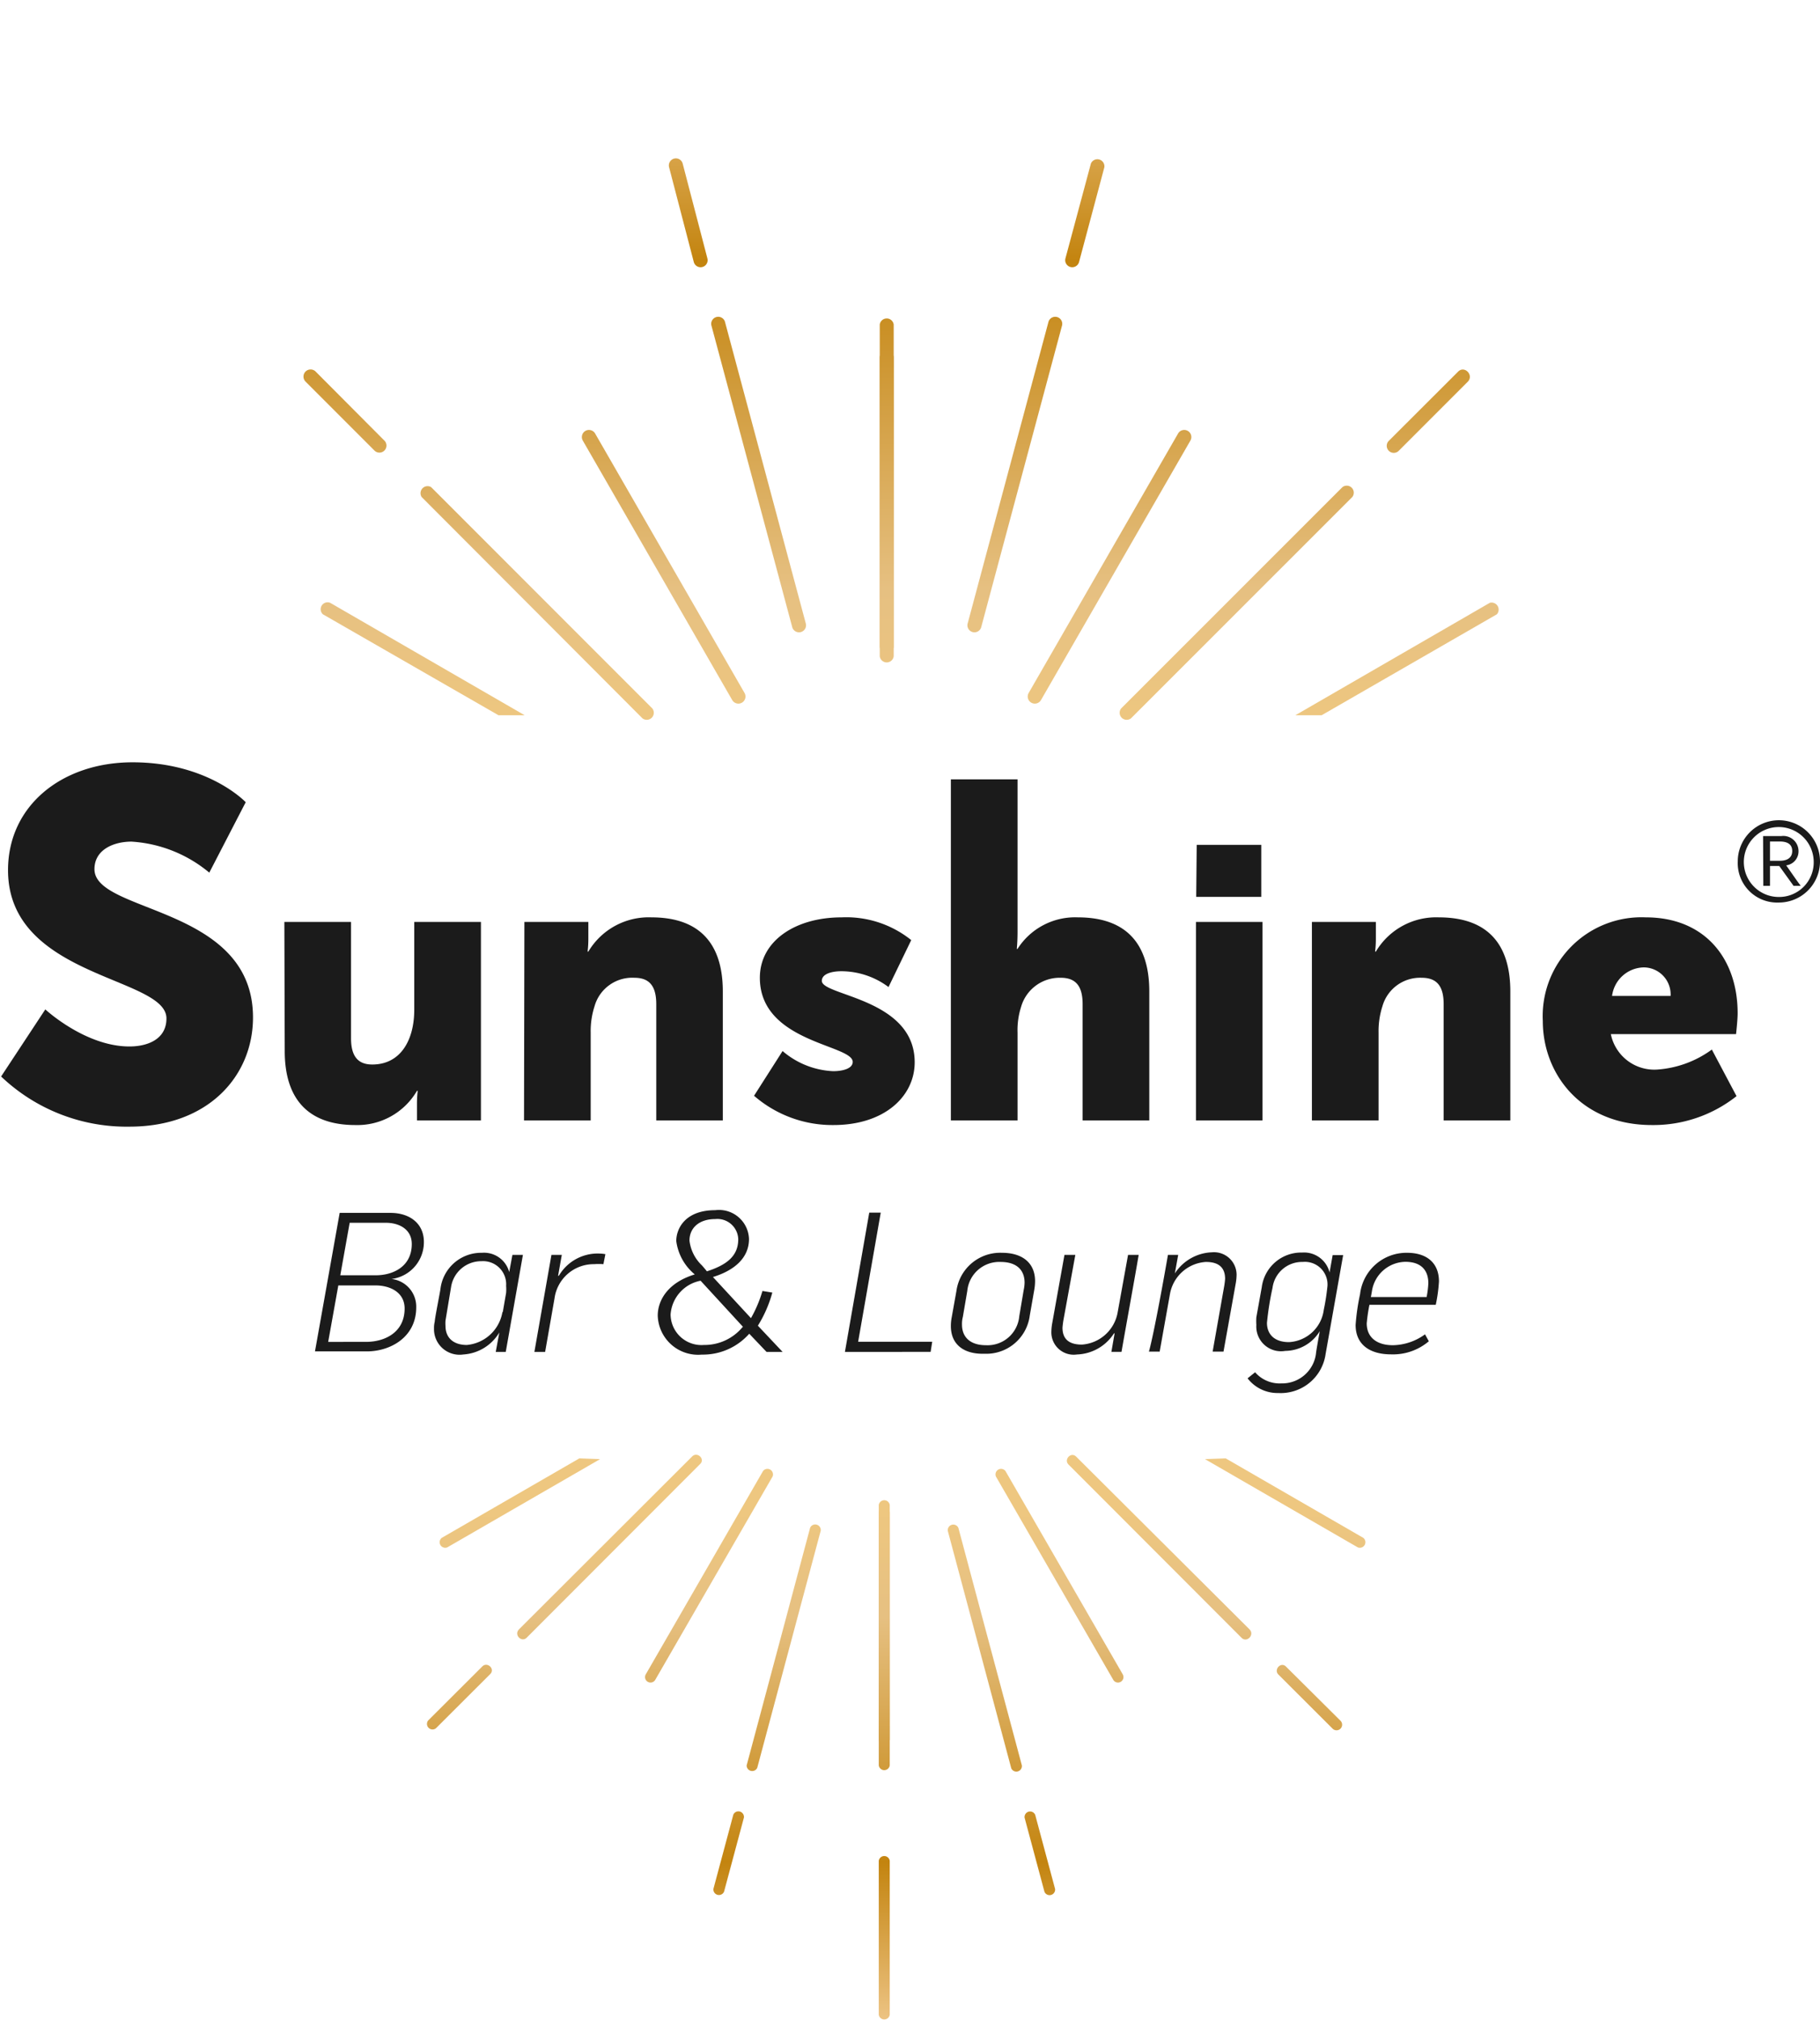 <svg id="Capa_1" data-name="Capa 1" xmlns="http://www.w3.org/2000/svg" xmlns:xlink="http://www.w3.org/1999/xlink" viewBox="0 0 147.4 163.5"><defs><style>.cls-1{fill:#1b1b1b;}.cls-2{fill:url(#Latón_apagado);}.cls-3{fill:url(#Latón_apagado-3);}.cls-4{fill:url(#Latón_apagado-4);}.cls-5{fill:url(#Latón_apagado-6);}.cls-6{fill:url(#Latón_apagado-7);}.cls-7{fill:url(#Latón_apagado-8);}.cls-8{fill:url(#Latón_apagado-9);}.cls-9{fill:url(#Latón_apagado-10);}.cls-10{fill:url(#Latón_apagado-11);}.cls-11{fill:url(#Latón_apagado-12);}.cls-12{fill:url(#Latón_apagado-13);}.cls-13{fill:url(#Latón_apagado-14);}.cls-14{fill:url(#Latón_apagado-15);}.cls-15{fill:url(#Latón_apagado-16);}.cls-16{fill:url(#Latón_apagado-18);}.cls-17{fill:url(#Latón_apagado-19);}.cls-18{fill:url(#Latón_apagado-21);}.cls-19{fill:url(#Latón_apagado-22);}.cls-20{fill:url(#Latón_apagado-23);}.cls-21{fill:url(#Latón_apagado-24);}.cls-22{fill:url(#Latón_apagado-25);}.cls-23{fill:url(#Latón_apagado-26);}.cls-24{fill:url(#Latón_apagado-27);}.cls-25{fill:url(#Latón_apagado-28);}.cls-26{fill:url(#Latón_apagado-29);}.cls-27{fill:url(#Latón_apagado-30);}</style><linearGradient id="Latón_apagado" x1="82.46" y1="124.82" x2="82.46" y2="173.18" gradientUnits="userSpaceOnUse"><stop offset="0.01" stop-color="#eec780"/><stop offset="0.19" stop-color="#e6c081"/><stop offset="0.6" stop-color="#c3840f"/><stop offset="0.81" stop-color="#e4b66b"/><stop offset="0.87" stop-color="#eec586"/><stop offset="1" stop-color="#f2e3ce"/></linearGradient><linearGradient id="Latón_apagado-3" x1="68.29" y1="124.82" x2="68.29" y2="173.18" xlink:href="#Latón_apagado"/><linearGradient id="Latón_apagado-4" x1="96.64" y1="124.82" x2="96.64" y2="173.18" xlink:href="#Latón_apagado"/><linearGradient id="Latón_apagado-6" x1="114.96" y1="124.82" x2="114.96" y2="173.18" xlink:href="#Latón_apagado"/><linearGradient id="Latón_apagado-7" x1="1782.23" y1="124.82" x2="1782.23" y2="173.18" gradientTransform="matrix(-1, 0, 0, 1, 1835.16, 0)" xlink:href="#Latón_apagado"/><linearGradient id="Latón_apagado-8" x1="74.32" y1="124.82" x2="74.32" y2="173.18" xlink:href="#Latón_apagado"/><linearGradient id="Latón_apagado-9" x1="69.86" y1="124.82" x2="69.86" y2="173.18" xlink:href="#Latón_apagado"/><linearGradient id="Latón_apagado-10" x1="104.72" y1="124.82" x2="104.72" y2="173.18" xlink:href="#Latón_apagado"/><linearGradient id="Latón_apagado-11" x1="116.89" y1="124.82" x2="116.89" y2="173.18" xlink:href="#Latón_apagado"/><linearGradient id="Latón_apagado-12" x1="60.21" y1="124.82" x2="60.21" y2="173.18" xlink:href="#Latón_apagado"/><linearGradient id="Latón_apagado-13" x1="48.04" y1="124.82" x2="48.04" y2="173.18" xlink:href="#Latón_apagado"/><linearGradient id="Latón_apagado-14" x1="90.61" y1="124.82" x2="90.61" y2="173.18" xlink:href="#Latón_apagado"/><linearGradient id="Latón_apagado-15" x1="95.07" y1="124.82" x2="95.07" y2="173.18" xlink:href="#Latón_apagado"/><linearGradient id="Latón_apagado-16" x1="82.67" y1="63.02" x2="82.67" y2="-1.62" xlink:href="#Latón_apagado"/><linearGradient id="Latón_apagado-18" x1="64.61" y1="63.02" x2="64.61" y2="-1.62" xlink:href="#Latón_apagado"/><linearGradient id="Latón_apagado-19" x1="100.72" y1="63.02" x2="100.72" y2="-1.62" xlink:href="#Latón_apagado"/><linearGradient id="Latón_apagado-21" x1="124.06" y1="63.02" x2="124.06" y2="-1.62" xlink:href="#Latón_apagado"/><linearGradient id="Latón_apagado-22" x1="45.05" y1="63.02" x2="45.05" y2="-1.62" xlink:href="#Latón_apagado"/><linearGradient id="Latón_apagado-23" x1="72.29" y1="63.02" x2="72.29" y2="-1.62" xlink:href="#Latón_apagado"/><linearGradient id="Latón_apagado-24" x1="66.61" y1="63.02" x2="66.61" y2="-1.62" xlink:href="#Latón_apagado"/><linearGradient id="Latón_apagado-25" x1="111.01" y1="63.02" x2="111.01" y2="-1.62" xlink:href="#Latón_apagado"/><linearGradient id="Latón_apagado-26" x1="126.52" y1="63.02" x2="126.52" y2="-1.62" xlink:href="#Latón_apagado"/><linearGradient id="Latón_apagado-27" x1="54.32" y1="63.02" x2="54.32" y2="-1.62" xlink:href="#Latón_apagado"/><linearGradient id="Latón_apagado-28" x1="38.81" y1="63.02" x2="38.81" y2="-1.62" xlink:href="#Latón_apagado"/><linearGradient id="Latón_apagado-29" x1="93.04" y1="63.02" x2="93.04" y2="-1.62" xlink:href="#Latón_apagado"/><linearGradient id="Latón_apagado-30" x1="98.72" y1="63.02" x2="98.72" y2="-1.62" xlink:href="#Latón_apagado"/></defs><path class="cls-1" d="M38.36,101.28h4.12c1.52,0,2.7.83,2.7,2.35a3,3,0,0,1-2.62,3v0a2.25,2.25,0,0,1,2,2.29c0,2.45-2.13,3.57-4,3.57h-4.2Zm2.13,10.44c1.53,0,3.13-.77,3.13-2.7,0-1.29-1.14-1.87-2.37-1.87h-3l-.82,4.57Zm.79-5.39c1.41,0,2.92-.71,2.92-2.53,0-1.18-1-1.72-2.1-1.72H39.17l-.76,4.25Z" transform="translate(-10.85 -3.11)"/><path class="cls-1" d="M46,110.63a2.06,2.06,0,0,1,.06-.55c0-.25.43-2.38.46-2.63a3.32,3.32,0,0,1,3.36-2.94,2.11,2.11,0,0,1,2.21,1.56h0l.26-1.39h.85l-1.39,7.85H51l.29-1.57h0a3.66,3.66,0,0,1-2.92,1.78A2.07,2.07,0,0,1,46,110.63Zm5.57-1.32.27-1.56a3.6,3.6,0,0,0,0-.56,1.87,1.87,0,0,0-2-2,2.47,2.47,0,0,0-2.46,2.1L46.93,110a3.22,3.22,0,0,0,0,.43c0,.93.61,1.54,1.73,1.54A3.21,3.21,0,0,0,51.54,109.31Z" transform="translate(-10.85 -3.11)"/><path class="cls-1" d="M55.51,104.68h.84l-.3,1.69h.06a3.64,3.64,0,0,1,3.25-1.8,3.05,3.05,0,0,1,.52.05l-.16.81a5,5,0,0,0-.75,0,3.2,3.2,0,0,0-3.21,2.77L55,112.53h-.87Z" transform="translate(-10.85 -3.11)"/><path class="cls-1" d="M64.12,109.59c0-1.18.76-2.65,3-3.33a4.21,4.21,0,0,1-1.5-2.7c0-1,.71-2.5,3.16-2.5a2.43,2.43,0,0,1,2.73,2.33c0,1.58-1.25,2.57-2.92,3.08l3.08,3.33a10.32,10.32,0,0,0,.93-2.2l.8.13a10.11,10.11,0,0,1-1.17,2.68l2,2.12h-1.3l-1.4-1.47a5,5,0,0,1-3.84,1.69A3.27,3.27,0,0,1,64.12,109.59Zm6.91.92-3.44-3.74a3,3,0,0,0-2.43,2.73,2.5,2.5,0,0,0,2.7,2.47A4,4,0,0,0,71,110.51Zm-.39-7.1a1.69,1.69,0,0,0-1.86-1.63c-1.36,0-2.09.76-2.09,1.74a3.28,3.28,0,0,0,1,2c.14.16.28.32.41.49C69.68,105.5,70.64,104.79,70.64,103.41Z" transform="translate(-10.85 -3.11)"/><path class="cls-1" d="M81.25,101.26h.93l-1.83,10.45h6l-.13.82H79.28Z" transform="translate(-10.85 -3.11)"/><path class="cls-1" d="M87.86,110.44a3.65,3.65,0,0,1,.07-.72l.38-2.12A3.58,3.58,0,0,1,92,104.51c1.62,0,2.68.79,2.68,2.3a4.39,4.39,0,0,1-.08.78l-.35,2a3.55,3.55,0,0,1-3.67,3.09C89,112.73,87.86,112,87.86,110.44Zm5.54-.8.36-2.13a3.15,3.15,0,0,0,.07-.58c0-1.05-.67-1.68-1.94-1.68a2.6,2.6,0,0,0-2.7,2.34l-.36,2.11a2.19,2.19,0,0,0-.07.62c0,1,.65,1.67,1.94,1.67A2.58,2.58,0,0,0,93.4,109.64Z" transform="translate(-10.85 -3.11)"/><path class="cls-1" d="M96,110.85a4.07,4.07,0,0,1,.06-.6l1-5.57h.88L97,109.83a7.23,7.23,0,0,0-.1.74c0,1,.62,1.37,1.57,1.37a3.16,3.16,0,0,0,2.9-2.62l.84-4.64h.86c-.26,1.57-1.12,6.28-1.39,7.85h-.82l.26-1.5-.05,0a3.71,3.71,0,0,1-3,1.71A1.81,1.81,0,0,1,96,110.85Z" transform="translate(-10.85 -3.11)"/><path class="cls-1" d="M105.44,104.68h.83l-.27,1.5,0,0a3.74,3.74,0,0,1,3-1.71,1.83,1.83,0,0,1,2,1.84,4.48,4.48,0,0,1-.06.63l-1,5.57h-.88l.91-5.15a6.55,6.55,0,0,0,.1-.74c0-1-.62-1.37-1.55-1.37a3.15,3.15,0,0,0-2.92,2.62l-.83,4.64h-.87C104.32,111,105.17,106.25,105.44,104.68Z" transform="translate(-10.85 -3.11)"/><path class="cls-1" d="M111.89,114.67l.61-.49a2.63,2.63,0,0,0,2.12.9,2.76,2.76,0,0,0,2.81-2.41c0-.13.28-1.69.31-1.82h0a3.31,3.31,0,0,1-2.8,1.6,2,2,0,0,1-2.34-2.1,4.69,4.69,0,0,1,0-.62l.44-2.44a3.22,3.22,0,0,1,3.27-2.8,2.13,2.13,0,0,1,2.22,1.61h0l.25-1.4h.85l-1.42,8a3.67,3.67,0,0,1-3.83,3.16A3.06,3.06,0,0,1,111.89,114.67Zm6.17-5.54a17.89,17.89,0,0,0,.3-1.94,1.83,1.83,0,0,0-2-1.94,2.41,2.41,0,0,0-2.45,2.1,23.61,23.61,0,0,0-.45,2.83c0,.91.59,1.56,1.78,1.56A3,3,0,0,0,118.06,109.13Z" transform="translate(-10.85 -3.11)"/><path class="cls-1" d="M120.64,110.35a17.5,17.5,0,0,1,.36-2.49,3.78,3.78,0,0,1,3.81-3.35c1.56,0,2.58.79,2.58,2.32a12.51,12.51,0,0,1-.26,1.89h-5.37a13.25,13.25,0,0,0-.22,1.5c0,1.14.82,1.77,2.12,1.77a4.54,4.54,0,0,0,2.6-.88l.31.56a4.48,4.48,0,0,1-3.07,1.06C121.87,112.73,120.64,112,120.64,110.35Zm5.75-2.26a7.37,7.37,0,0,0,.14-1.12c0-1-.54-1.73-1.86-1.73a2.79,2.79,0,0,0-2.7,2.32s-.08.49-.1.53Z" transform="translate(-10.85 -3.11)"/><path class="cls-1" d="M14.52,84.81s3.23,3,6.81,3c1.44,0,3-.56,3-2.27,0-3.39-12.83-3.27-12.83-12,0-5.26,4.42-8.73,10.08-8.73,6.14,0,9.17,3.23,9.17,3.23l-2.95,5.7a10.88,10.88,0,0,0-6.3-2.51c-1.43,0-3,.64-3,2.23,0,3.59,12.84,2.95,12.84,12,0,4.74-3.63,8.84-10,8.84a14.73,14.73,0,0,1-10.4-4.06Z" transform="translate(-10.85 -3.11)"/><path class="cls-1" d="M33.88,77.73h5.4v9.42c0,1.5.6,2.12,1.72,2.12,2.31,0,3.4-2,3.4-4.43V77.73h5.4V93.8H44.62V92.4a8.67,8.67,0,0,1,.06-1h-.06a5.59,5.59,0,0,1-5,2.77c-3.18,0-5.71-1.49-5.71-6Z" transform="translate(-10.85 -3.11)"/><path class="cls-1" d="M53.32,77.73H58.5v1.4a8.67,8.67,0,0,1-.06,1h.06a5.69,5.69,0,0,1,5.12-2.77c3.24,0,5.77,1.49,5.77,6V93.8H64V84.38c0-1.5-.59-2.13-1.77-2.13A3.17,3.17,0,0,0,59,84.56a6.49,6.49,0,0,0-.31,2.13V93.8h-5.4Z" transform="translate(-10.85 -3.11)"/><path class="cls-1" d="M74.23,88.18a6.75,6.75,0,0,0,4.09,1.63c.81,0,1.59-.22,1.59-.75,0-1.41-7.52-1.56-7.52-6.81,0-3,2.9-4.89,6.61-4.89a8.41,8.41,0,0,1,5.65,1.84L82.81,83A6.42,6.42,0,0,0,79,81.72c-.81,0-1.59.22-1.59.78,0,1.22,7.52,1.41,7.52,6.59,0,2.74-2.43,5.08-6.58,5.08a9.67,9.67,0,0,1-6.43-2.37Z" transform="translate(-10.85 -3.11)"/><path class="cls-1" d="M87.86,66.19h5.4V78.54c0,.81-.06,1.37-.06,1.37h.06a5.53,5.53,0,0,1,4.9-2.55c3.24,0,5.77,1.49,5.77,6V93.8h-5.4V84.38c0-1.5-.59-2.13-1.77-2.13a3.25,3.25,0,0,0-3.22,2.38,6.15,6.15,0,0,0-.28,2.06V93.8h-5.4Z" transform="translate(-10.85 -3.11)"/><path class="cls-1" d="M107.71,77.73h5.39V93.8h-5.39Zm.06-6.24H113V75.7h-5.27Z" transform="translate(-10.85 -3.11)"/><path class="cls-1" d="M117.1,77.73h5.18v1.4a8.67,8.67,0,0,1-.06,1h.06a5.68,5.68,0,0,1,5.11-2.77c3.25,0,5.78,1.49,5.78,6V93.8h-5.4V84.38c0-1.5-.59-2.13-1.78-2.13a3.17,3.17,0,0,0-3.18,2.31,6.49,6.49,0,0,0-.31,2.13V93.8h-5.4Z" transform="translate(-10.85 -3.11)"/><path class="cls-1" d="M144.15,77.36c4.74,0,7.43,3.3,7.43,7.77,0,.53-.13,1.68-.13,1.68H141.31a3.59,3.59,0,0,0,3.74,2.87,8.48,8.48,0,0,0,4.44-1.62l2,3.77a10.85,10.85,0,0,1-6.86,2.34c-5.74,0-8.83-4.15-8.83-8.42A8,8,0,0,1,144.15,77.36Zm2,6.36A2.19,2.19,0,0,0,144,81.41a2.64,2.64,0,0,0-2.59,2.31Z" transform="translate(-10.85 -3.11)"/><path class="cls-1" d="M151.59,72.84a3.33,3.33,0,1,1,3.31,3.32A3.19,3.19,0,0,1,151.59,72.84Zm6.15,0a2.83,2.83,0,1,0-2.84,2.87A2.8,2.8,0,0,0,157.74,72.84Zm-4.1-2.06h1.48a1.23,1.23,0,0,1,1.39,1.2,1.14,1.14,0,0,1-1,1.17c.26.36.9,1.3,1.18,1.66h-.58l-1.16-1.61h-.75v1.61h-.54Zm1.36,2c.6,0,1-.25,1-.79s-.38-.77-1-.77h-.8v1.56Z" transform="translate(-10.85 -3.11)"/><path class="cls-2" d="M82.91,146V125.51a.45.45,0,0,0-.89,0V146A.45.45,0,0,0,82.91,146Z" transform="translate(-10.85 -3.11)"/><path class="cls-2" d="M82.91,166.18V153.72a.45.45,0,0,0-.89,0v12.46A.45.45,0,0,0,82.91,166.18Z" transform="translate(-10.85 -3.11)"/><path class="cls-3" d="M63.92,139.07l9.5-16.45a.45.45,0,0,0-.77-.45l-9.5,16.46A.44.44,0,0,0,63.92,139.07Z" transform="translate(-10.85 -3.11)"/><path class="cls-4" d="M101.78,138.63l-9.5-16.46a.45.45,0,0,0-.77.45l9.5,16.45A.44.44,0,0,0,101.78,138.63Z" transform="translate(-10.85 -3.11)"/><path class="cls-2" d="M82.91,143.92v-19a.45.45,0,0,0-.89,0v19A.45.45,0,0,0,82.91,143.92Z" transform="translate(-10.85 -3.11)"/><path class="cls-5" d="M121.26,127.58l-11.14-6.43-1.68.06,12.37,7.14A.45.45,0,0,0,121.26,127.58Z" transform="translate(-10.85 -3.11)"/><path class="cls-6" d="M46.63,127.58l11.14-6.43,1.68.06-12.37,7.14A.45.45,0,0,1,46.63,127.58Z" transform="translate(-10.85 -3.11)"/><path class="cls-7" d="M72.18,146.19,77.32,127a.45.45,0,0,0-.86-.23L71.32,146A.45.45,0,0,0,72.18,146.19Z" transform="translate(-10.85 -3.11)"/><path class="cls-8" d="M69.49,156.22l1.61-6a.45.45,0,0,0-.86-.23l-1.61,6A.45.45,0,0,0,69.49,156.22Z" transform="translate(-10.85 -3.11)"/><path class="cls-9" d="M112.06,135,98,121c-.41-.4-1,.23-.63.63l14.06,14.07C111.84,136.07,112.47,135.44,112.06,135Z" transform="translate(-10.85 -3.11)"/><path class="cls-10" d="M119.41,142.38,115,138c-.4-.41-1,.22-.63.63l4.41,4.4A.45.45,0,0,0,119.41,142.38Z" transform="translate(-10.85 -3.11)"/><path class="cls-11" d="M53.5,135.67,67.56,121.6c.41-.4-.22-1-.63-.63L52.87,135C52.46,135.44,53.09,136.07,53.5,135.67Z" transform="translate(-10.85 -3.11)"/><path class="cls-12" d="M46.15,143l4.41-4.4c.4-.41-.23-1-.63-.63l-4.41,4.4A.45.45,0,0,0,46.15,143Z" transform="translate(-10.85 -3.11)"/><path class="cls-13" d="M93.61,146l-5.14-19.22a.45.45,0,0,0-.86.23l5.14,19.22A.45.45,0,0,0,93.61,146Z" transform="translate(-10.85 -3.11)"/><path class="cls-14" d="M96.3,156l-1.61-6a.45.45,0,0,0-.86.23l1.61,6A.45.45,0,0,0,96.3,156Z" transform="translate(-10.85 -3.11)"/><path class="cls-15" d="M83.23,29.38V55.47a.57.57,0,0,1-1.13,0V29.38A.57.57,0,0,1,83.23,29.38Z" transform="translate(-10.85 -3.11)"/><path class="cls-15" d="M83.23,3.66V19.55a.57.57,0,0,1-1.13,0V3.66A.57.57,0,0,1,83.23,3.66Z" transform="translate(-10.85 -3.11)"/><path class="cls-16" d="M59.05,38.2l12.1,21a.57.57,0,0,1-1,.57l-12.1-21A.57.57,0,0,1,59.05,38.2Z" transform="translate(-10.85 -3.11)"/><path class="cls-17" d="M107.26,38.77l-12.1,21a.57.57,0,0,1-1-.57l12.1-21A.57.57,0,0,1,107.26,38.77Z" transform="translate(-10.85 -3.11)"/><path class="cls-15" d="M83.23,32V56.23a.57.57,0,0,1-1.13,0V32A.57.57,0,0,1,83.23,32Z" transform="translate(-10.85 -3.11)"/><path class="cls-18" d="M132.08,52.83,117.89,61,115.76,61l15.75-9.1A.57.57,0,0,1,132.08,52.83Z" transform="translate(-10.85 -3.11)"/><path class="cls-19" d="M37,52.83,51.22,61,53.34,61l-15.75-9.1A.56.56,0,0,0,37,52.83Z" transform="translate(-10.85 -3.11)"/><path class="cls-20" d="M69.56,29.14l6.56,24.47a.57.57,0,0,1-1.1.29L68.46,29.43A.57.57,0,0,1,69.56,29.14Z" transform="translate(-10.85 -3.11)"/><path class="cls-21" d="M66.14,16.35l2,7.67a.57.57,0,0,1-1.1.3l-2-7.67A.57.57,0,0,1,66.14,16.35Z" transform="translate(-10.85 -3.11)"/><path class="cls-22" d="M120.37,43.34,102.45,61.25a.57.57,0,0,1-.8-.8l17.92-17.91A.57.57,0,0,1,120.37,43.34Z" transform="translate(-10.85 -3.11)"/><path class="cls-23" d="M129.73,34l-5.62,5.62a.57.57,0,0,1-.8-.81l5.62-5.61C129.44,32.66,130.24,33.46,129.73,34Z" transform="translate(-10.85 -3.11)"/><path class="cls-24" d="M45.77,42.54,63.68,60.45a.57.57,0,0,1-.8.8L45,43.34A.57.57,0,0,1,45.77,42.54Z" transform="translate(-10.85 -3.11)"/><path class="cls-25" d="M36.41,33.18,42,38.79a.57.57,0,0,1-.8.81L35.6,34A.57.57,0,0,1,36.41,33.18Z" transform="translate(-10.85 -3.11)"/><path class="cls-26" d="M96.87,29.43,90.31,53.9a.57.57,0,0,1-1.1-.29l6.56-24.47A.57.57,0,0,1,96.87,29.43Z" transform="translate(-10.85 -3.11)"/><path class="cls-27" d="M100.29,16.65l-2.05,7.67a.57.57,0,0,1-1.1-.3l2.06-7.67A.57.57,0,0,1,100.29,16.65Z" transform="translate(-10.85 -3.11)"/></svg>